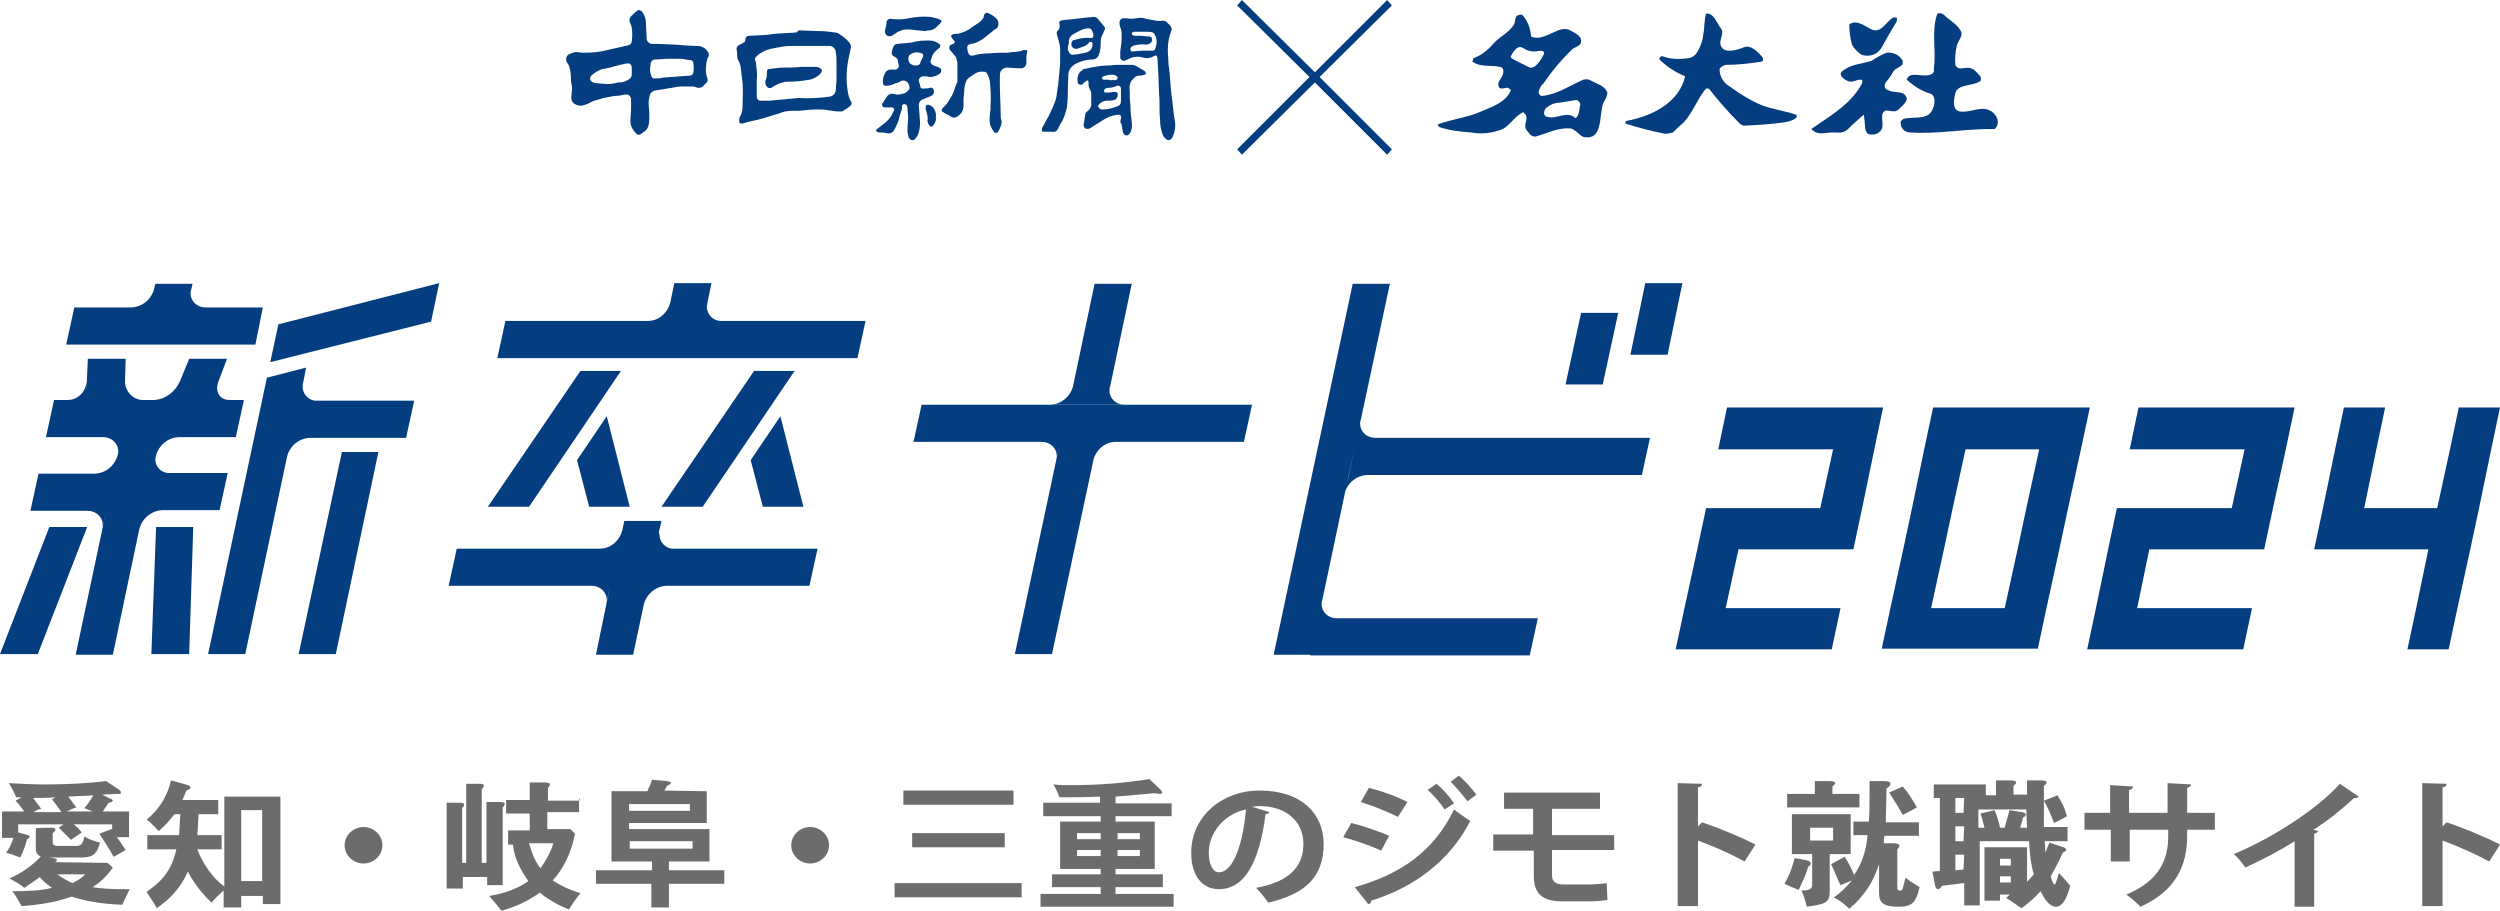 <?xml version="1.0" encoding="utf-8"?>
<!-- Generator: Adobe Illustrator 26.5.0, SVG Export Plug-In . SVG Version: 6.00 Build 0)  -->
<svg version="1.1" id="レイヤー_1" xmlns="http://www.w3.org/2000/svg" xmlns:xlink="http://www.w3.org/1999/xlink" x="0px"
	 y="0px" viewBox="0 0 370 134.8" style="enable-background:new 0 0 370 134.8;" xml:space="preserve">
<style type="text/css">
	.st0{fill:#043E81;}
	.st1{enable-background:new    ;}
	.st2{fill:#6C6C6C;}
</style>
<polygon class="st0" points="239.5,46.3 234,46.3 231.7,56.9 237.2,56.9 "/>
<polygon class="st0" points="249,41.9 243.5,41.9 241.3,52.5 246.8,52.5 "/>
<polygon class="st0" points="72.2,75 78.3,75 91.9,54.9 85.9,54.9 "/>
<polygon class="st0" points="87.2,75 93.2,75 89.8,61.6 85.4,68.1 "/>
<polygon class="st0" points="97.9,75 104,75 117.6,54.9 111.6,54.9 "/>
<polygon class="st0" points="112.9,75 118.9,75 115.5,61.6 111.1,68.1 "/>
<path class="st0" d="M38.9,45.5h-8.5c-1.2,0-2.2-0.9-2.2-2.1l0,0c0-0.2,0-0.4,0.1-0.6l-0.6,2.7l0.8-3.5H23l-0.2,0.8
	c-0.4,1.5-1.7,2.6-3.3,2.7H11L9.8,51h28L38.9,45.5z"/>
<polygon class="st0" points="44.2,96.8 49.7,96.8 56,66.9 50.6,66.9 "/>
<polygon class="st0" points="7.3,78 0,96.8 5.6,96.8 12.9,78 "/>
<polygon class="st0" points="22.4,96.8 28,96.8 28.6,78 23.1,78 "/>
<polygon class="st0" points="40,53.6 63.8,47.6 65,41.9 41.2,48 "/>
<path class="st0" d="M199,73c0.4-1.5,1.7-2.6,3.3-2.7H243l1.2-5.5h-40.7c-1.2,0-2.2-0.9-2.2-2.1c0-0.2,0-0.4,0.1-0.6L201,64l4.7-22
	h-5.5l-11.7,54.9h5.5l1.6-7.6l-0.5,2.2l-1.2,5.5h32.5l1.2-5.5h-29.8c-1.2,0-2.2-0.9-2.2-2.1c0-0.2,0-0.4,0.1-0.6l4.8-22.7l-0.9,4.4
	L199,73z"/>
<path class="st0" d="M44.9,56.5l0.4-2.1l-5.8,1.5l-8.7,40.9h5.5l6.2-29.3c0.4-1.5,1.7-2.6,3.3-2.7h14.3l1.2-5.5H47
	c-1.2,0.1-2.2-0.9-2.2-2C44.8,57,44.8,56.8,44.9,56.5z"/>
<polygon class="st0" points="42.7,66.8 44.8,56.6 44.3,59.2 43.1,64.7 "/>
<path class="st0" d="M97.6,78.4l0.3-1.3h-5.5l-0.9,4.1l0.6-2.7c-0.4,1.5-1.7,2.7-3.3,2.7H67.6l-1.2,5.5h21.2c1.2,0,2.2,0.9,2.2,2.1
	c0,0.2,0,0.4-0.1,0.6l0.6-2.7l-2.1,10.2h5.5l1.6-7.5c0.4-1.5,1.7-2.6,3.3-2.7h21.2l1.2-5.5H99.8c-1.2,0.1-2.2-0.9-2.2-2.1l0,0
	C97.5,78.9,97.5,78.6,97.6,78.4z"/>
<path class="st0" d="M104.7,44.8l0.6-2.9h-5.5l-0.6,2.9c-0.4,1.5-1.7,2.7-3.3,2.7H74.8L73.6,53h53.3l1.2-5.5h-21.2
	c-1.2,0.1-2.2-0.8-2.3-2C104.6,45.2,104.7,45,104.7,44.8z"/>
<path class="st0" d="M24,75.5h8.5l1.2-5.5h-8.5C24,70.1,23,69.2,23,68c0-0.2,0-0.4,0.1-0.6c0.4-1.5,1.7-2.6,3.3-2.7h8.5l1.2-5.5H34
	c-1.5,0-2.2-1.2-1.7-2.7l-0.4,1.1l1.7-4.5H28l-1.4,3.4c-0.7,1.5-2.1,2.6-3.8,2.7h-1.6c-1.5,0-2.6-1.2-2.7-2.6v-0.1l0.1-3.4H13
	l-0.2,4.5v-1.1c-0.1,1.5-1.3,2.7-2.8,2.7H8l-1.2,5.5h8.5c1.2,0,2.2,0.9,2.2,2.1c0,0.2,0,0.4-0.1,0.6c-0.4,1.5-1.7,2.6-3.3,2.7H5.7
	l-1.2,5.5H13c1.2,0,2.2,0.9,2.2,2.1l0,0c0,0.2,0,0.4-0.1,0.7l0.6-2.7l-4.5,21.2h5.5l3.9-18.5C21,76.7,22.4,75.6,24,75.5z"/>
<polygon class="st0" points="23,67.3 23,67.3 22.4,70.1 23.5,64.7 "/>
<polygon class="st0" points="17.5,67.5 17.5,67.5 18.1,64.7 16.9,70.1 "/>
<path class="st0" d="M163.7,59.9h2.7c-1.2,0-2.2-0.9-2.2-2.1l0,0c0-0.2,0-0.4,0.1-0.6l3.2-15.2H162l-3.2,15.2
	c-0.4,1.5-1.7,2.6-3.3,2.7L163.7,59.9L163.7,59.9z"/>
<path class="st0" d="M135.2,65.4h19c1.2,0,2.2,0.9,2.2,2.1c0,0.2,0,0.4-0.1,0.6l0.6-2.7l-6.7,31.4h5.5l6.7-31.4l-0.6,2.7
	c0.4-1.5,1.7-2.7,3.3-2.7h19l1.2-5.5h-48.9L135.2,65.4z"/>
<polygon class="st0" points="255.6,60.3 254.3,66.5 271.3,66.5 269.4,75.2 252.5,75.2 251.2,81.3 249.3,90 248,96.1 271.1,96.1 
	272.4,90 255.4,90 257.3,81.3 274.3,81.3 275.6,75.2 277.4,66.5 278.7,60.3 "/>
<path class="st0" d="M286.1,60.3l-1.3,6.1l-1.8,8.7l-1.3,6.1l-1.9,8.7l-1.3,6.1h23.1l1.3-6.1l1.9-8.7l1.3-6.1l1.9-8.7l1.3-6.1
	L286.1,60.3z M299.9,75.2l-1.3,6.1l-1.9,8.7h-10.9l1.9-8.7l1.3-6.1l1.9-8.7h10.9L299.9,75.2z"/>
<polygon class="st0" points="315.2,66.5 332.2,66.5 330.3,75.2 313.3,75.2 312,81.3 310.2,90 308.9,96.1 332,96.1 333.3,90 
	316.3,90 318.1,81.3 335.1,81.3 336.4,75.2 338.3,66.5 339.6,60.3 316.5,60.3 "/>
<polygon class="st0" points="348.6,81.3 359.4,81.3 357.6,90 356.3,96.1 362.4,96.1 363.7,90 365.6,81.3 366.9,75.2 368.7,66.5 
	370,60.3 363.9,60.3 362.6,66.5 360.7,75.2 349.9,75.2 351.7,66.5 351.7,66.5 353,60.3 346.9,60.3 345.6,66.5 343.8,75.2 
	342.5,81.3 "/>
<path class="st0" d="M86.5,7.8c1.2,0,2.3-0.1,3.4-0.4c1-0.2,2.1-0.5,3.1-0.7c0.3-0.1,0.5-0.3,0.5-0.6c0.1-0.7,0.1-1.3,0-2
	c0-0.1-0.1-0.3-0.1-0.4c-0.1-0.1-0.1-0.3-0.2-0.4c-0.1-0.3,0-0.7,0.2-0.9c0.3-0.3,0.6-0.6,0.9-0.8c0.2-0.2,0.5-0.1,0.7,0.1l0,0
	c0.4,0.5,0.6,1.1,0.6,1.7c0,0.8,0.1,1.5,0.1,2.3c0,0.4,0.4,0.8,0.8,0.8h0.8l2.6,0.1c1.2,0.1,2.3,0.2,3.5,0.2
	c0.7,0.1,1.2,0.5,1.5,1.1c0,0.1,0,0.3,0,0.4c-0.1,0.1-0.2,0.3-0.2,0.4c-0.1,0.3-0.2,0.7-0.2,1.1c-0.1,0.6,0,1.3,0.2,1.8
	c0.1,0.3,0,0.5-0.2,0.7l-0.3,0.3c-0.3,0.4-0.8,0.5-1.2,0.3c-0.1,0-0.3-0.1-0.4-0.1h-1.7c-0.5,0-1,0.1-1.5,0.2
	c-0.5,0.1-0.8,0.1-1.2,0.2l-1.3,0.2c-0.3,0.1-0.6,0.3-0.7,0.6c-0.1,0.4-0.2,0.8-0.2,1.2c0,0.6,0.1,1.1,0.1,1.7c0,0.5,0,1.1-0.1,1.6
	c-0.1,0.4-0.3,0.8-0.7,1c-0.1,0.1-0.3,0.2-0.4,0.3c-0.2,0.2-0.6,0.2-0.8-0.1c-0.5-0.5-0.8-1.1-0.8-1.8c0-0.6,0.1-1.2,0.1-1.8
	c0-0.5,0-1,0-1.5c-0.1-0.4-0.4-0.7-0.8-0.6l0,0h-0.1c-0.5,0.1-1,0.2-1.6,0.2c-0.5,0.1-1.1,0.2-1.6,0.3c-0.5,0.2-1.1,0.3-1.6,0.5
	c-0.4,0.2-0.7,0.4-1.1,0.5c-0.5,0.2-1,0.2-1.5-0.1c-0.6-0.3-0.6-0.9-0.5-1.5c0-0.1,0-0.1,0-0.2c0.1-0.4,0.1-0.8,0-1.2
	c-0.1-0.3-0.1-0.7-0.1-1c0-0.6-0.1-1.2-0.3-1.8c-0.1-0.2-0.2-0.3-0.3-0.5c-0.2-0.4-0.1-0.9,0.2-1.1l0,0c0.4-0.2,0.8-0.4,1.3-0.4
	C85.9,7.8,86.2,7.8,86.5,7.8z M96.2,10.3c0,0.3,0.1,0.6,0.2,1c0.1,0.1,0.2,0.3,0.3,0.3c0.2,0,0.4,0,0.6,0c0.2,0,0.5,0,0.7-0.1
	l1.2-0.1l2.8-0.2c0.3,0,0.5-0.1,0.6-0.4c0.1-0.5,0.1-1,0-1.5c0-0.2-0.2-0.4-0.4-0.4c-0.3,0-0.5-0.1-0.8-0.1
	c-0.3-0.1-0.6-0.1-0.9-0.1c-0.5,0-1.1,0-1.6,0c-0.6,0-1.3,0.1-1.9,0.1c-0.4,0-0.7,0.3-0.7,0.7l0,0C96.3,9.7,96.2,10,96.2,10.3
	L96.2,10.3z M89.3,12.4c0.8,0.1,1.5,0,2.2-0.2h0.1c0.4,0,0.9-0.1,1.2-0.3c0.4-0.2,0.7-0.4,0.7-0.9v-1c0-0.4-0.3-0.7-0.7-0.6l0,0
	h-0.1c-0.2,0-0.3,0.1-0.5,0.1c-0.4,0.1-0.8,0.2-1.2,0.3c-0.6,0.2-1.2,0.3-1.7,0.4h-0.1c-0.6,0.2-1.1,0.5-1.6,0.9
	c-0.3,0.3-0.4,0.7,0,1c0.2,0.1,0.4,0.2,0.6,0.2L89.3,12.4z"/>
<path class="st0" d="M118.2,4.5c1.1,0,2.2,0.1,3.2,0.1c0.7,0,1.4,0.1,2.1,0.2c0.3,0,0.6,0.1,0.8,0.3c0.5,0.3,1,0.7,1.4,1.2
	c0.2,0.2,0.3,0.6,0.2,0.9c-0.1,0.5-0.2,0.9-0.3,1.4c-0.2,1-0.3,1.9-0.3,2.9c0,0.9,0.1,1.8,0.3,2.7c0.1,0.3,0.2,0.6,0.4,0.9
	c0.1,0.2,0,0.5-0.2,0.6c-0.3,0.3-0.7,0.5-1,0.7c-0.1,0.1-0.3,0.1-0.5,0.1c-0.6,0-1.2-0.1-1.8-0.2c-0.5-0.1-1-0.1-1.5-0.1
	c-0.9,0-1.8,0.1-2.7,0.2c-0.4,0-0.7,0-1.1,0c-0.6,0-1.3,0.1-1.9,0.4c-0.8,0.2-1.6,0.5-2.3,0.7s-1.7,0.4-2.5,0.6
	c-0.2,0.1-0.4,0.1-0.7,0.2c-0.2,0-0.4-0.1-0.4-0.3l0,0c0-0.3,0-0.5,0.1-0.7c0.3-0.5,0.4-1,0.4-1.6c0-1.1,0.1-2.3,0-3.4
	c-0.1-0.9-0.2-1.7-0.3-2.5c-0.1-0.3-0.2-0.7-0.4-1c-0.1-0.2-0.1-0.5-0.1-0.7c0-0.3,0-0.5-0.1-0.8c0-0.3,0.2-0.6,0.5-0.7
	s0.5-0.3,0.7-0.4c0.1-0.1,0.1-0.2,0.1-0.3c0-0.3,0.2-0.6,0.5-0.6l0,0h0.1l1.8-0.1c0.6,0,1.3-0.1,2-0.2c1.1-0.1,2.1-0.1,3.2-0.2
	L118.2,4.5L118.2,4.5z M118.2,14.5c1.5,0.1,3.1,0,4.6-0.2c0.5-0.1,0.9-0.5,0.9-1s0.1-1,0.1-1.5c0-0.9,0-1.7,0-2.6c0-0.5,0-1-0.1-1.4
	c0-0.5-0.4-1-0.9-1h-5.3c-0.6,0-1.1,0-1.7,0.1c-0.6,0.1-1.1,0.2-1.6,0.3c-0.9,0.2-1.7,0.6-2.3,1.2c-0.2,0.2-0.2,0.4-0.1,0.6
	c0.1,0.2,0.1,0.3,0.1,0.5c0.1,0.8,0.2,1.6,0.1,2.4c0,0.8,0,1.6,0,2.4c0,0.3,0.2,0.6,0.5,0.6h0.1h1.3L118.2,14.5L118.2,14.5z"/>
<path class="st0" d="M142.6,14.6v1c0,0.4-0.1,0.9-0.4,1.2c-0.3,0.3-0.6,0.6-1,0.6c-0.1,0-0.2,0-0.4-0.1s-0.4-0.3-0.7-0.4
	s-0.3-0.2-0.5-0.3c-0.2-0.1-0.3-0.2-0.2-0.4c0-0.1,0.1-0.1,0.1-0.2c0.3-0.3,0.6-0.5,0.8-0.9c0.2-0.3,0.3-0.5,0.5-0.8
	c0.1-0.2,0.2-0.4,0.3-0.6c0.2-0.5,0.3-1,0.5-1.4c0.1-0.1,0.1-0.3,0.1-0.4c0-0.8,0-1.6,0-2.4c0-0.3-0.1-0.7-0.2-1
	c-0.1-0.1-0.2-0.3-0.3-0.4c-0.2-0.2-0.4-0.5-0.6-0.7c-0.2-0.3-0.1-0.7,0.2-0.8l0,0c0,0,0.1,0,0.2-0.1c0.1,0,0.3-0.1,0.3-0.3
	c0-0.1-0.1-0.2-0.2-0.3c-0.1-0.1-0.2-0.3-0.3-0.4c-0.1-0.2,0-0.3,0.2-0.4s0.6-0.1,0.8-0.1c0.8-0.2,1.5-0.5,2.1-1
	c0.3-0.2,0.6-0.4,0.9-0.6c0.3-0.2,0.5-0.4,0.7-0.7c0.1-0.1,0.1-0.2,0.1-0.3c0.1-0.5,0.4-0.6,0.8-0.4c0.4,0.2,0.7,0.4,1,0.7
	c0.4,0.3,0.5,1,0.2,1.4l0,0c-0.1,0.1-0.2,0.2-0.3,0.2c-0.5,0.4-1,0.8-1.5,1.2c-0.6,0.5-1.3,0.9-2.1,1c-0.6,0.1-0.6,0.4-0.5,1
	c0.1,0.2,0.1,0.4,0.2,0.5c0.1,0.2,0.3,0.3,0.7,0.2c0.7-0.2,1.5-0.3,2.3-0.3c0.9-0.1,1.8-0.1,2.7-0.1c0.3,0,0.5-0.1,0.8-0.1
	c0.6,0,1.1-0.1,1.6-0.3c0.1,0,0.2,0,0.2,0c0.3,0,0.4,0.1,0.3,0.4c-0.1,0.3-0.1,0.8-0.1,1c0,0.1,0,0.2,0,0.3c0.1,0.4-0.2,0.9-0.6,1
	h-0.1c-0.2,0-0.4,0-0.6,0l-1.5-0.1c-0.6,0-1.1,0.4-1.1,1c-0.1,2,0.1,4,0.1,6c0,0.3,0,0.5,0.1,0.8s0,0.6-0.1,0.9s-0.2,0.5-0.4,0.8
	c-0.1,0.2-0.3,0.2-0.5,0.1c-0.1,0-0.1-0.1-0.1-0.1c-0.3-0.4-0.5-0.8-0.6-1.2c-0.1-0.7,0-1.4,0.1-2.1c0-0.2,0-0.4,0-0.6
	c0.1-1.2,0-2.4-0.1-3.6c-0.1-0.4-0.2-0.8-0.4-1.1c-0.1-0.3-0.5-0.3-0.8-0.3c-0.4,0-0.7,0.1-1,0.3s-0.6,0.4-0.9,0.6
	c-0.1,0.1-0.2,0.2-0.3,0.3c-0.3,0.6-0.4,1.2-0.4,1.9L142.6,14.6L142.6,14.6z"/>
<path class="st0" d="M137.1,11.3c-0.2,0-0.4,0-0.6,0c-0.3,0.1-0.6,0.4-0.5,0.7v0.1c0.1,0.2,0.2,0.5,0.2,0.7s0.3,0.4,0.5,0.3l0,0
	c0.3,0,0.6,0,0.9-0.1s0.6,0.1,0.6,0.4c0.1,0.3-0.1,0.7-0.4,0.8c-0.4,0.2-0.8,0.3-1.2,0.5c-0.4,0.1-0.7,0.6-0.6,1
	c0,0.5,0.1,1.1,0.1,1.6c0.1,0.7,0.1,1.5-0.1,2.2c-0.1,0.4-0.3,0.8-0.6,1.1c-0.2,0.2-0.6,0.2-0.8-0.1l-0.1-0.1
	c-0.1-0.4-0.2-0.7-0.2-1.1c0-0.6,0.1-1.3,0.1-1.9c0-0.5-0.1-1-0.1-1.5c0-0.1-0.1-0.2-0.1-0.3c-0.1-0.1-0.2-0.2-0.4-0.2
	s-0.3,0.2-0.3,0.3l0,0l0,0c0,0.2,0,0.5-0.1,0.7c-0.2,0.5-0.3,0.9-0.4,1.4c-0.2,0.5-0.4,1-0.7,1.5c-0.2,0.4-0.7,0.5-1.1,0.4
	c-0.4-0.1-0.7-0.1-1.1-0.1H130c-0.1,0-0.2-0.1-0.3-0.2s0-0.2,0.1-0.3c0.3-0.2,0.6-0.5,0.9-0.7c0.6-0.4,1.1-1,1.4-1.6
	c0-0.1,0.1-0.3,0.2-0.4c0.1-0.2,0-0.4-0.2-0.5c-0.1,0-0.2,0-0.2,0h-0.8c-0.2,0-0.4,0-0.5-0.2s-0.1-0.4,0.1-0.5
	c0.2-0.3,0.3-0.6,0.5-0.8c0.1-0.2,0.2-0.3,0.4-0.4c0.1-0.1,0.4-0.2,0.6-0.1c0.2,0,0.4,0.1,0.6,0.1c0.2,0,0.4,0,0.6-0.1
	c0.4,0,0.8-0.2,1.1-0.6c0.2-0.2,0.1-0.5,0-0.8c-0.2-0.5-0.7-0.7-1.2-0.5l0,0l-0.1,0.1c-0.2,0.1-0.4,0.2-0.6,0.2
	c-0.1,0-0.1,0-0.2,0.1c-0.4,0.2-0.9,0.3-1.3,0.3c-0.2,0-0.4-0.1-0.4-0.3c-0.1-0.5,0-1,0.2-1.4c0-0.1,0.1-0.1,0.1-0.2
	c0.1-0.3,0.5-0.5,0.8-0.5c0.2,0,0.5,0,0.8,0c0.3-0.1,0.5-0.4,0.4-0.7c0-0.1-0.1-0.3-0.1-0.5c0-0.3-0.2-0.6-0.5-0.7
	c-0.3-0.1-0.5-0.4-0.4-0.7l0,0l0,0c0-0.2,0.1-0.5,0.2-0.7c0.1-0.3,0.3-0.5,0.6-0.5c0.7-0.1,1.4-0.1,2.1-0.2c1-0.3,1.8-0.3,2.7-0.3
	c0.5,0,1,0.2,1.4,0.5c0.2,0.1,0.2,0.3,0.1,0.5c0,0.1-0.1,0.1-0.1,0.1c-0.4,0.3-0.8,0.7-1,1.1c-0.1,0.3-0.2,0.6-0.3,0.9
	c0,0.2,0.2,0.5,0.5,0.6s0.5,0.2,0.8,0.3c0.4,0.2,0.4,0.6,0.1,0.9c-0.4,0.3-1,0.5-1.5,0.5L137.1,11.3L137.1,11.3
	C137.2,11.3,137.1,11.3,137.1,11.3z M135.4,9.7c0.3,0,0.7,0,0.8-0.4s0.3-0.6,0.4-0.9c0.1-0.2,0-0.5-0.2-0.5l0,0
	c-0.4-0.2-1-0.2-1.4,0c-0.2,0.1-0.4,0.2-0.5,0.4c-0.1,0.3-0.1,0.7,0.1,1C134.8,9.5,135.1,9.7,135.4,9.7L135.4,9.7z"/>
<path class="st0" d="M160.6,10.2l0.8-0.2l0.6-0.1c0.6-0.1,1.2-0.2,1.8-0.2s1-0.1,1.5-0.1c0.8,0,1.6,0,2.4,0c0.4,0.1,0.7,0.3,1,0.5
	c0.2,0.1,0.5,0.3,0.7,0.4c0.1,0.1,0.2,0.3,0.2,0.4c-0.1,0.1-0.2,0.2-0.4,0.2c-0.2,0.1-0.5,0.1-0.8,0.1c-0.4,0.1-0.6,0.4-0.9,0.7
	c-0.3,0.4-0.4,1-0.3,1.5c0,0.7,0,1.4,0.1,2.1c0,0.9,0.1,1.8,0.2,2.6c0.1,0.5,0,1.1-0.2,1.5c-0.3,0.5-0.6,0.6-1,0.2
	c0-0.1-0.1-0.1-0.1-0.2l-0.2-1.1c0-0.1,0-0.2-0.1-0.2c-0.1-0.2-0.1-0.5,0-0.7c0.1-0.5-0.1-0.7-0.6-0.6c-0.8,0.1-1.5,0.4-2.1,0.8
	s-1.3,0.8-1.9,1.2c-0.2,0.1-0.5,0.1-0.7,0c-0.2-0.2-0.3-0.5-0.2-0.7c0.1-0.4,0.1-0.8,0.2-1.2c0-0.3,0.1-0.5,0.3-0.6
	c0.4-0.3,0.7-0.8,0.6-1.3c0-0.5,0-1,0-1.4c0-0.2-0.1-0.4-0.2-0.6c-0.2-0.3-0.2-0.6-0.2-0.9c0-0.1,0-0.1,0-0.2c0-0.1-0.1-0.2-0.2-0.2
	c-0.1,0-0.1,0-0.1,0.1c-0.2,0.1-0.4,0.2-0.5,0.4c-0.2,0.2-0.5,0.2-0.7,0c-0.1-0.1-0.1-0.2-0.1-0.2c-0.1-0.6,0-1.2,0.4-1.6
	c0.1-0.1,0.2-0.1,0.3-0.2C160.2,10.2,160.4,10.2,160.6,10.2L160.6,10.2z M163.3,16.2c0.7,0,1.3-0.2,1.9-0.4c0.6-0.2,0.7-0.4,0.7-1
	s0-1.1,0-1.7c0-0.3-0.3-0.5-0.6-0.4c-0.4,0.2-0.9,0.3-1.3,0.3c-0.2,0-0.4,0.1-0.5,0.2c-0.1,0.1-0.1,0.2-0.1,0.3s0.1,0.2,0.2,0.2
	c0.1,0,0.2,0,0.3,0c0.4,0,0.8-0.1,1.2-0.1c0.1,0,0.3,0.1,0.3,0.2c0.1,0.4-0.1,0.9-0.5,1l0,0l0,0c-0.4,0.1-0.7,0.1-1.1,0.1
	c-0.4,0-0.8,0.2-1.1,0.5c-0.1,0.1-0.2,0.3-0.2,0.4c0.1,0.1,0.2,0.2,0.3,0.3C162.9,16.2,163.1,16.2,163.3,16.2L163.3,16.2z
	 M164.8,11.8L164.8,11.8c0.1,0.1,0.3,0.1,0.4,0c0.1,0,0.2-0.1,0.2-0.3c0-0.1,0-0.1-0.1-0.2c-0.1-0.1-0.2-0.1-0.3-0.2
	c-0.6-0.1-1.2,0-1.7,0.2c-0.1,0-0.2,0.2-0.2,0.3s0.1,0.2,0.3,0.2s0.5,0,0.7,0C164.3,11.9,164.6,11.9,164.8,11.8L164.8,11.8z"/>
<path class="st0" d="M171.6,14.8c-0.1-1.2-0.1-2.9-0.2-4.5l-0.1-1.7c0-0.3-0.2-0.5-0.5-0.3c-0.5,0.3-1.1,0.4-1.7,0.2
	c-0.7-0.2-1.5-0.1-2.2,0.3c-0.2,0.1-0.4,0.2-0.6,0.2c-0.2,0-0.5-0.2-0.5-0.5s0-0.6,0-0.9c0.1-0.7,0.2-1.3,0.2-2c0-0.3,0-0.6,0-0.8
	c0-0.2-0.1-0.3-0.1-0.5c-0.1-0.2-0.2-0.5-0.2-0.8c-0.1-0.4,0.2-0.8,0.6-0.8l0,0c0.1,0,0.2,0,0.4,0c0.5,0.1,1,0.1,1.5,0
	s1-0.1,1.5,0.1c0.5,0.1,1.1,0.2,1.6,0.3c0.2,0,0.3,0,0.5,0c0.4-0.1,0.8,0,1,0.3c0.2,0.2,0.5,0.4,0.6,0.8c0,0.2,0,0.3-0.1,0.5
	c-0.1,0.3-0.2,0.6-0.3,1c-0.2,1-0.2,2-0.1,2.9c0,0.7,0.1,1.5,0.2,2.2c0.1,1.4,0.2,2.8,0.4,4.1c0.1,1,0.2,2,0.4,3.1
	c0.1,0.6,0,1.3-0.2,1.9c-0.1,0.3-0.2,0.5-0.4,0.7s-0.5,0.2-0.7,0l0,0c-0.3-0.2-0.5-0.5-0.6-0.9c-0.2-0.6-0.3-1.2-0.3-1.8
	C171.6,16.9,171.6,16,171.6,14.8z M169.1,7.5h1.5c0.1,0,0.3-0.1,0.3-0.1c0.3-0.7,0.4-1.4,0.1-2.1c-0.1-0.2-0.2-0.4-0.4-0.5
	c-0.3-0.1-0.6-0.1-0.9-0.1c-0.6,0-1.2,0-1.8,0c-0.2,0-0.4,0.1-0.4,0.3l0,0l0,0c0,0.2,0.2,0.2,0.4,0.3c0.3,0,0.7,0,1,0
	s0.8,0.1,1.2,0.1c0.3,0,0.4,0.2,0.4,0.5V6c-0.1,0.4-0.5,0.6-0.9,0.6c-0.5-0.1-1.1,0-1.6,0.1c-0.2,0-0.3,0.1-0.5,0.2
	s-0.2,0.3-0.2,0.5c0.1,0.2,0.3,0.3,0.4,0.2L169.1,7.5z"/>
<path class="st0" d="M155.7,19.5h-1.2c-0.1,0-0.2,0-0.3-0.1c0-0.1,0-0.2,0-0.4c0.2-0.4,0.4-0.7,0.6-1.1s0.3-0.5,0.4-0.7
	c0.2-0.4,0.4-0.9,0.6-1.3c0.1-0.3,0.3-0.7,0.4-1c0.1-0.3,0.2-0.7,0.2-1c0.1-0.4,0.1-0.9,0.2-1.3l0.2-2c0-0.4,0.1-0.9,0.1-1.3
	c0-0.7,0-1.4,0-2.1c0-0.4-0.1-0.7-0.2-1.1c-0.1-0.4-0.2-0.7-0.3-1.1c0-0.2,0-0.4,0.2-0.5c0.2-0.2,0.3-0.6,0.2-0.9
	c-0.1-0.4,0-0.5,0.4-0.6c0.6-0.1,1.2-0.1,1.9-0.2l1.7-0.2l1.1-0.1c0.2,0,0.4,0.1,0.6,0.3c0.3,0.4,0.6,0.7,0.9,1.1
	c0.1,0.1,0.2,0.3,0.1,0.5c-0.2,0.4-0.3,0.7-0.5,1.1c-0.1,0.3-0.1,0.7-0.1,1c0,0.6-0.1,1.2-0.3,1.7c-0.2,0.4-0.5,0.6-0.9,0.6
	c-0.8,0-1.5,0.2-2.2,0.5c-0.5,0.2-0.9,0.5-1.2,1c-0.2,0.4-0.2,0.8-0.2,1.2c-0.1,1.5,0,2.9-0.2,4.4c-0.2,0.9-0.5,1.8-1,2.5
	c-0.1,0.1-0.1,0.3-0.2,0.4C156.5,19.4,156.1,19.6,155.7,19.5z M161.1,4.2L161.1,4.2c-0.4,0-0.8,0.1-1.2,0.3
	c-0.4,0.2-0.8,0.4-1.1,0.6s-0.6,0.5-0.6,0.9c0,0.2,0,0.5-0.1,0.7c-0.1,0.3-0.1,0.7,0.1,1c0.1,0.2,0.3,0.4,0.5,0.4
	c0.5,0,0.9-0.1,1.4-0.2c0.2,0,0.4-0.1,0.5-0.1c0.7-0.1,1.1-0.6,1.1-1.3c0-0.2-0.1-0.3-0.3-0.3c-0.1,0-0.2,0-0.2,0.1
	c-0.1,0-0.1,0.2-0.2,0.2c-0.1,0.1-0.3,0.2-0.4,0.3c-0.1,0-0.2,0.1-0.3,0.1c-0.3,0.1-0.5,0.2-0.8,0.3c-0.3,0.1-0.7,0-0.9-0.4
	c-0.1-0.4,0-0.8,0.4-0.9h0.1c0.6-0.2,1.2-0.3,1.8-0.3h0.2c0.6,0.1,0.8,0,0.7-0.6C161.6,4.4,161.5,4.2,161.1,4.2L161.1,4.2z"/>
<path class="st0" d="M137,4.6c-0.4,0-0.8-0.1-1.2-0.1c-0.7-0.1-1.4-0.2-2.1-0.1c-0.3,0.1-0.5,0.2-0.8,0.3c-0.3,0.2-0.6,0.4-0.9,0.6
	c-0.3,0.1-0.6,0.1-0.8-0.1s-0.3-0.5-0.2-0.8c0.1-0.4,0.2-0.7,0.2-1.1c0-0.3,0.4-0.6,0.7-0.5c0.9,0.1,1.8,0.1,2.6-0.1
	c1-0.2,2.1-0.3,3.2-0.2c0.5,0.1,1,0.2,1.4,0.4c0.3,0.1,0.3,0.2,0.1,0.5L138.6,4c-0.3,0.3-0.7,0.5-1.1,0.5
	C137.4,4.5,137.2,4.5,137,4.6L137,4.6z"/>
<path class="st0" d="M138.5,17.3c0.1,0.5-0.1,0.9-0.4,1.3c-0.2,0.2-0.4,0.2-0.6-0.1c-0.2-0.3-0.3-0.6-0.2-0.9c0-0.4-0.1-0.8-0.2-1.1
	c-0.1-0.2-0.1-0.5-0.1-0.7s0.2-0.3,0.3-0.3l0,0h0.1c0.3,0.1,0.5,0.2,0.7,0.4C138.4,16.3,138.6,16.8,138.5,17.3z"/>
<path class="st0" d="M118.5,9.9h2.2c0.3,0,0.6,0.1,0.8,0.3c0.2,0.1,0.2,0.4,0,0.6c-0.4,0.5-1.1,0.9-1.7,1c-1.1,0.2-2.3,0.3-3.4,0.3
	c-0.2,0-0.3,0-0.5,0.1c-0.6,0.1-1.1,0.4-1.6,0.7c-0.2,0.2-0.5,0.2-0.7,0c-0.3-0.2-0.4-0.6-0.3-1c0.2-0.4,0.2-0.8,0.2-1.2
	s0.1-0.5,0.5-0.5c0.7-0.1,1.4-0.2,2.1-0.2S117.7,10,118.5,9.9L118.5,9.9z"/>
<path class="st0" d="M237.8,13.5c-0.5-0.9-1.5-1.1-2.4-1.6c-0.3-0.2-0.7-0.2-1.1-0.1c-2,0.9-3.9,2.2-6.1,2.4c-0.2,0-0.4-0.2-0.5-0.5
	c0.1-0.5,0.3-1,0.7-1.3c1.3-1.9,2.7-3.6,4.4-5.2c0.4-0.2,1-0.5,1.1-0.7c0.5-1.1-0.8-1.6-1.7-2.1c-0.5-0.2-1.1-0.1-1.6,0.1
	c-1.3,0.5-2.7,1.5-4,0.9c-0.1-1.2-0.5-2.3-1.3-3.2c-0.1,0-0.4-0.1-0.4,0c-0.7,0-0.6,0.8-0.8,1.4c-0.8,1.3-2.2,1.8-3.2,3
	c-0.8,0.9-1.7,1.6-2.8,2C218,8.7,218,9,217.9,9.1c1.2,0.9,2.7,0.5,4.1,0.8c0.6,0.1,0.6,0.8,0.3,1.4s-0.7,0.9-0.5,1.5s1,0.1,1.4,0.2
	c0.1,0.1,0.4,0.2,0.4,0.4c-0.8,1.8-2.8,2.4-4.4,3.1c-2,0.9-4.2,1.1-6.4,1.9c-0.1,0,0.1,0.2,0.2,0.4c1.5,0.5,3.1,0.7,4.7,0.8
	c1.6,0.3,3.2,0.1,4.7-0.5c1.1-0.6,1.8-1.9,3-2.5c0.1,0,0.2,0.2,0.4,0.4c0.4,0.7-0.4,1.5,0.1,2.2c0.4,0.5,0.7,1.1,1.4,1
	c1.8-0.5,3.2-1.3,5-1.2c0.8,0,1.5,1.2,2.2,1.3c2.8,0.4,2.1-3.2,2.8-5.1l0.4-0.7C237.8,14.1,238,13.8,237.8,13.5z M226.4,10
	c-0.8-0.4-1.6-0.8-2.4-1.2c-0.1-0.1-0.5-0.2-0.4-0.5c0.4-0.7,1-1.7,1.8-1.2c0.6,0.4,1.3,0.6,2,0.5c0.4-0.1,1.3-0.2,1.1,0.4
	C228.1,8.8,227.3,10.2,226.4,10L226.4,10z M233.2,17.5c-1.3-1.2-2.7,0.2-4.2-0.2c-0.6-0.1-0.6-0.8-0.2-1.3c0.6-0.5,1.3-0.8,2-0.8
	l2.5-0.4c0.3,0.1,0.5,0.3,0.6,0.6C233.7,16.1,233.8,17,233.2,17.5L233.2,17.5z"/>
<path class="st0" d="M249.9,8.6c0.4,0,0.8-0.3,1.1-0.6c0.6-0.9,1-1.9,1.1-3c0.2-1,0.1-2,0.4-3c1.2-0.1,1.6,1.5,2.2,2.2
	s-0.4,1.8,0,2.6c0.5,1.2,2.4,0.6,3.4,0.2s2,0.6,2.7,1.4c0.2,0.2,0.1,0.7,0,0.7c-1.8,0.3-3.6,0.5-5.4,0.5c-0.4,0.1-0.9,0.4-0.9,0.7
	c0,1,0.6,2,1.5,2.5c1.5,1.1,3.1,2.1,4.8,2.8c1.6,0.6,3.4,0.8,5.1,1.4v0.4c-0.5,0.4-1.1,0.6-1.8,0.7c-2,0.3-4,0.4-6,0.5
	c-0.2,0-0.5-0.2-0.7-0.4c-1.6-1.6-3.1-3.3-4.5-5.1h-0.4c-1.3,1.5-1.9,3.5-3.3,5c-0.6,0.5-1.1,1-1.6,1.5c-0.4,0.1-0.8,0.2-1.2,0.2
	c-2-0.4-3.9-0.9-5.8-1.5c0,0-0.1-0.4,0.1-0.4c3.8-0.7,7.8-2.7,8.7-6.6c-1.4-0.6-2.7-1.4-3.8-2.5c-0.1-0.2,0.2-0.5,0.4-0.5
	C247.3,8.8,248.6,8.8,249.9,8.6z"/>
<path class="st0" d="M268.8,18.6c2.6-1.8,5.3-3.4,6.8-6.3c0-0.1,0.1-0.4-0.1-0.5c-0.7-0.1-1.3,0.5-2,0.2s-1.4-0.9-0.9-1.4
	c1.2-1.1,2.8-1.1,4.4-1.6c0.7-0.5,1.5-0.9,2.2-1.2c1-0.1,1.9,0.3,2.4,1.2v0.5c-0.4,0.5-1.1,0.6-1.4,1.1c-0.3,0.6-0.7,1.1-1.1,1.6
	c-0.3,0.4-0.2,0.9,0.2,1.1h0.1c0.9,0.6,2.2,0,2.7,1c0.4,0.6-0.5,1.3-1.1,1.9c-0.6,0.6-1.5,0-2,0.2c-0.9,0.5-0.1,1.8-0.5,2.7
	c-0.3,0.6-1,0.9-1.6,0.8c-1.1,0-0.8-1.5-1-2.5c0,0,0-0.4-0.1-0.4c-0.8,0.7-1.6,1.4-2.4,2.2c-0.7,0.6-1.5,0.4-2.2,0.4
	c-1,0-2.1,0.5-3-0.4C267.9,19.1,268.4,18.9,268.8,18.6z"/>
<path class="st0" d="M277.1,4.4c1.4,0.5,2-1.2,3.1-1.8h0.5c0.1,0.1,0,0.5,0,0.6c-0.8,1.3-1.5,2.5-2.2,3.8c-0.6,1.1-1.9,1.5-3,1.1
	c-0.6-0.4-1.1-0.9-1.4-1.5c-0.3-1-0.4-2-0.4-3C274.9,2.8,276.1,4,277.1,4.4z"/>
<path class="st0" d="M287.7,2.2c0.8,0.8,2,1.4,2.5,2.4c0.4,0.7-0.4,1.4-0.6,2.2c-0.2,0.9-0.3,1.9-0.2,2.8c0,0.1,0.2,0.4,0.5,0.5
	c0.6,0.1,1.2-0.2,1.8,0s0.9,0.7,1.4,1.2c0.1,0.2,0.1,0.5,0,0.7c-1.2,0.8-3.2,0.4-3.7,1.7c-0.2,0.9-0.6,2.6,0.7,2.8
	c1.5,0.2,3-0.8,4.3-0.2c1.1,0.5,1.8,1.9,0.8,2.8c-4.1-0.1-8.3,0.8-12.5,0.5c-0.8,0-1.4-0.6-1.4-1.4V18c0-0.1,0.2-0.2,0.4-0.4
	c1.4-0.4,3.5,0.2,4.2-1.2c0.4-0.6,0.7-2.1-0.1-2.5c-1.4-0.4-2.6-1.2-3.6-2.1c0.4-1.5,2.6-0.1,3.8-0.9c0.2-0.2,0.3-0.4,0.2-0.7
	c0.4-2.7-0.4-5.5,0.5-8.1C286.8,1.9,287.4,1.9,287.7,2.2z"/>
<polygon class="st0" points="206,0.8 205.3,0 194.6,10.7 183.8,0 183.1,0.8 193.8,11.4 183.1,22.1 183.8,22.9 194.6,12.2 
	205.3,22.9 206,22.1 195.3,11.4 "/>
<g class="st1">
	<path class="st2" d="M19.1,120.2v3.7h-1.8c0.5,0.7,0.9,1.3,1.3,1.9c-0.6,0.3-1.1,0.7-1.8,1c-0.6-1.2-1.4-2.3-2.1-3.4l1.8-0.7
		l0.1,0.1v-0.8h-5.7c0.4,0.3,0.8,0.7,1.2,1.2l-1.6,1.1c-0.6-0.6-1.3-1.3-1.8-1.8l0.7-0.5H2.7v1.2l1.1,0.3c0.4,0.1,0.6,0.2,0.6,0.3
		c0,0.1-0.1,0.3-0.4,0.4c-0.2,0.9-0.6,1.9-1,2.7c-0.6-0.2-1.6-0.6-2.1-0.7c0.4-0.5,0.7-1.1,1.1-2.2H0.3v-3.9h3.3
		c-0.5-0.7-0.9-1.2-1.3-1.6l0.9-0.5H2.4c-0.3-0.7-0.6-1.3-1.1-2.1c1.7,0.1,3.6,0.2,5.5,0.2c3.3,0,6.5-0.2,8.9-0.5l1.8,1.2
		c0.3,0.2,0.4,0.3,0.4,0.5s-0.1,0.2-0.5,0.2c-0.1,0-0.1,0-0.2,0l-2.1,0.1l1,0.5c0.4,0.1,0.6,0.3,0.6,0.4s-0.3,0.3-0.6,0.3
		c-0.2,0.3-0.5,0.7-0.9,1.3h3.9V120.2z M15.9,127.7l0.8,0.7c-0.9,1.3-2,2.3-3,2.9c1.8,0.3,3.6,0.3,5.5,0.3c-0.4,0.8-0.8,1.6-1.1,2.3
		c-3.2-0.1-5.7-0.6-7.5-1.2c-1.9,0.7-4.4,1.2-7.4,1.4c-0.4-0.6-0.7-1.4-1.4-2.2c2.3,0,4.4-0.1,5.9-0.5c-0.9-0.6-1.5-1.2-1.8-1.6
		c-0.5,0.4-1.3,0.9-2.3,1.6c-0.6-0.5-1.3-0.9-2.2-1.4c1.7-0.7,3.4-1.9,4.7-3.3l1.8,0.3c0.4,0.1,0.5,0.1,0.5,0.3s-0.1,0.3-0.4,0.3
		L15.9,127.7L15.9,127.7z M6.1,119.7c-0.5,0.1-0.9,0.3-1.1,0.5h4.1c-0.6-0.9-1.1-1.5-1.4-1.9l0.5-0.3c-1.1,0.1-2.3,0.1-3.3,0.1
		L6.1,119.7z M7.5,122.5c0.5,0,0.7,0.1,0.7,0.3c0,0.1-0.1,0.3-0.4,0.5v1.4c0,0.3,0.2,0.5,0.8,0.5h2.7c0.8,0,1-0.5,1.2-1.4
		c0.8,0.5,1.5,0.7,2.3,0.9c-0.4,1.5-0.9,2.2-2.6,2.2H6.9c-1.1,0-1.6-0.5-1.6-1.2v-3.1C5.3,122.5,7.5,122.5,7.5,122.5z M8.5,129.4
		c0.6,0.5,1.4,0.9,2.2,1.3c0.6-0.3,1.4-0.7,1.9-1.3H8.5z M11.3,119.5c-0.4,0.1-0.8,0.3-1.4,0.6h3.8l-1.2-0.5c0.5-0.6,1-1.3,1.3-1.9
		c-0.8,0.1-2.3,0.1-3.7,0.2L11.3,119.5z"/>
	<path class="st2" d="M27.5,116.1c0.5,0.1,0.7,0.3,0.7,0.5c0,0.1-0.3,0.3-0.6,0.4l-0.6,1.4h5.3v2.1h-2.9c-0.1,1.1-0.1,2.1-0.2,3.1
		h3.6v2.1h-3.6c0.8,2.1,2.3,4.3,4,5.5v-13.3h8.3v15.9h-2.6v-1.2h-3.2v1.7h-2.6v-2.5c-0.8,0.7-1.3,1.2-1.8,1.8
		c-1.1-1.1-2.4-2.5-3.5-4.6c-1.1,2.5-2.7,4.1-4.6,5.4c-0.4-0.8-0.9-1.4-1.5-2.4c1.8-1.3,3.6-2.7,4.4-6.3h-4.3v-2.1h4.7
		c0.1-1.1,0.1-2.2,0.2-3.1h-0.9c-0.7,1-1.5,1.8-2.3,2.5c-0.8-0.8-1.1-1.2-1.8-1.7c1.5-1.2,3-3.1,3.6-5.8L27.5,116.1z M38.8,119.9
		h-3.1v10.5h3.1V119.9z"/>
	<path class="st2" d="M56.6,125.1c0,1.5-1.3,2.7-2.8,2.7s-2.8-1.2-2.8-2.7s1.3-2.7,2.8-2.7S56.6,123.6,56.6,125.1z"/>
	<path class="st2" d="M72.2,118.7h1.8c0.5,0,0.7,0.1,0.7,0.3c0,0.1-0.1,0.3-0.3,0.5v11.5h-2.3v-1.2h-3.6v1.7h-2.4v-12.7h1.9
		c0.5,0,0.7,0.1,0.7,0.3c0,0.1-0.1,0.3-0.3,0.5v8.1h0.6v-11.7h2c0.5,0,0.6,0.1,0.6,0.3c0,0.1-0.1,0.3-0.3,0.5v10.9h0.7V118.7z
		 M85.7,118.2v2H81v2.5h3.4l0.7,0.7c-0.6,3-1.8,5.3-3.3,6.9c1.2,0.8,2.5,1.4,4.1,1.9c-0.6,0.7-1.2,1.6-1.7,2.4
		c-1.8-0.7-3.4-1.7-4.3-2.5c-1.8,1.3-3.6,2.1-5.7,2.7c-0.5-0.7-1.2-1.5-1.8-2.2c2.5-0.4,4.4-1.2,5.8-2.2c-1.1-1.6-2-3.1-2.3-5.4
		h-0.7v-2.1h3.2v-2.5h-3.5v-2h3.5v-2.6h2.1c0.6,0,0.9,0.1,0.9,0.3c0,0.1-0.1,0.3-0.3,0.5v1.9h4.7V118.2z M78.3,124.8
		c0.4,1.5,1,2.9,1.7,3.7c0.9-1.3,1.5-2.4,1.9-3.7H78.3z"/>
	<path class="st2" d="M104.6,117.1v4.7H93.1v0.9h11.9v4.8h-6v1.3h8.2v2h-8.2v3.5h-2.6v-3.5h-8.2v-2h8.3v-1.3h-6v-10.4h5.3
		c0.2-0.5,0.5-1,0.7-1.7l2.2,0.2c0.4,0.1,0.6,0.1,0.6,0.3c0,0.1-0.3,0.3-0.6,0.4c-0.1,0.3-0.3,0.6-0.4,0.7L104.6,117.1L104.6,117.1z
		 M102.1,119h-9v1h9V119z M102.5,124.5h-9.3v1.1h9.3V124.5z"/>
	<path class="st2" d="M122.7,125.1c0,1.5-1.3,2.7-2.8,2.7s-2.8-1.2-2.8-2.7s1.3-2.7,2.8-2.7S122.7,123.6,122.7,125.1z"/>
	<path class="st2" d="M132.4,130.7h18.8v2.1h-18.8V130.7z M133.7,117h16.3v2.1h-16.3V117z M135,123.3h13.7v2.1H135V123.3z"/>
	<path class="st2" d="M154.3,118.8h8.5v-0.9c-2.3,0.1-4.2,0.1-6,0.1c-0.2-0.5-0.4-1.1-0.9-1.9c0.9,0.1,1.8,0.1,2.8,0.1
		c3.8,0,7.7-0.3,11.4-0.9l1.5,1.4c0.3,0.3,0.4,0.5,0.4,0.6s-0.1,0.2-0.4,0.2c-0.2,0-0.5-0.1-0.9-0.1c-1.7,0.2-3.6,0.3-5.6,0.5v1h8.3
		v1.9h-8.3v0.8h5.8v7h-5.8v0.8h7v1.9h-7v1h8.6v1.9H154v-1.9h8.9v-1h-7.2v-1.9h7.2v-0.8h-6v-7h6v-0.8h-8.5V118.8z M159.4,123.3v0.9
		h3.5v-0.9C162.9,123.3,159.4,123.3,159.4,123.3z M159.4,125.8v0.9h3.5v-0.9H159.4z M168.7,123.3h-3.3v0.9h3.3V123.3z M168.7,125.8
		h-3.3v0.9h3.3V125.8z"/>
	<path class="st2" d="M187.9,120.2c-0.1,0.2-0.4,0.3-0.6,0.3c-0.9,7.1-3.1,11.1-6.9,11.1c-2.4,0-4.1-1.9-4.1-5.4
		c0-5.3,4.5-9.2,10.1-9.2c6.3,0,9.5,3.5,9.5,7.9c0,4.9-2.7,7.4-8.2,8.7c-0.4-0.6-1.1-1.5-1.8-2.2c5-0.9,7-3.2,7-6.5
		c0-3.3-2.5-5.6-6.5-5.6c-0.4,0-0.8,0.1-1.1,0.1L187.9,120.2z M184.4,119.8c-3.3,0.7-5.5,3.5-5.5,6.4c0,1.7,0.6,2.9,1.5,2.9
		C182.6,129.1,184,124.6,184.4,119.8z"/>
	<path class="st2" d="M204.4,125.9c-1.4-0.7-3.8-1.5-5.6-2l1.2-2.1c2,0.5,4.2,1.3,5.6,1.9L204.4,125.9z M200.5,131.3
		c6.8-1.9,11.7-5.3,14.7-11.5c0.6,0.5,1.8,1.3,2.4,1.7c-3,5.9-8.4,9.9-14.7,11.8c0.1,0.2-0.1,0.5-0.4,0.5L200.5,131.3z M206.9,120.9
		c-1.6-0.8-3.6-1.6-5.5-2.2l1.2-2.1c2,0.5,4.2,1.3,5.7,2.1L206.9,120.9z M213.8,119.8c-0.5-0.8-1.7-2.2-2.5-2.9l1.3-0.9
		c0.9,0.7,2,2,2.6,2.9L213.8,119.8z M217.2,118.6c-0.6-0.8-1.8-2.2-2.5-2.9l1.2-0.9c0.9,0.7,2,2,2.6,2.8L217.2,118.6z"/>
	<path class="st2" d="M238.9,125.8h-9.2v3.7c0,0.9,0.4,1.4,1.7,1.4h3.8c0.8,0,2-0.1,2.6-0.2l0.1,2.5c-0.6,0.1-1.8,0.2-2.6,0.2h-4.1
		c-3.2,0-4.2-1.4-4.2-3.8v-3.7H221v-2.4h5.9v-3.8h-4.3v-2.4h14.2v2.4h-7.1v3.9h9.2V125.8z"/>
	<path class="st2" d="M251.9,121.7c2.4,0.8,5.8,2.2,7.9,3.3l-1.6,2.5c-1.8-1-4.7-2.3-6.9-3.1v9.7h-3v-18.2l3.6,0.1
		c0,0.3-0.2,0.5-0.6,0.5v5.8L251.9,121.7z"/>
	<path class="st2" d="M267.3,127.3c0.5,0.1,0.7,0.3,0.7,0.5c0,0.1-0.1,0.3-0.4,0.5c-0.4,1.4-1.1,2.8-1.4,3.4
		c-0.8-0.3-1.2-0.5-2.1-0.9c0.5-0.9,1-1.8,1.5-3.8L267.3,127.3z M275.2,117.5v2h-10.7v-2h4.1v-1.9h2.1c0.6,0,0.9,0.1,0.9,0.3
		c0,0.1-0.1,0.3-0.4,0.5v1.1C271.1,117.5,275.2,117.5,275.2,117.5z M270.8,131.9c0,1.7-0.6,1.9-3.4,2.3c-0.1-0.5-0.5-1.9-0.8-2.4
		c0.9,0,1.6-0.1,1.6-0.8v-4.6h-3v-5.9h8.7v5.9h-3.1V131.9z M271.3,122.5h-3.4v1.9h3.4V122.5z M273,126.8c0.6,0.9,1,1.7,1.4,2.7
		c1.2-1.7,1.8-3.7,2-5.9h-2.1v-2h2.3c0.1-1.8,0.1-3.8,0.1-6h2.2c0.5,0,0.9,0.1,0.9,0.4c0,0.1-0.1,0.4-0.6,0.7c0,1.8-0.1,3.5-0.1,5
		h4.9v2h-5.1c-0.1,0.5-0.1,1-0.1,1.1h1.3c0.7,0,1,0.1,1,0.4c0,0.1-0.1,0.3-0.3,0.5v5.3c0,0.6,0,0.8,0.4,0.8c0.4,0,0.4-0.2,0.8-1.9
		c0.8,0.6,1.3,0.9,2.1,1.4c-0.5,2.2-1.1,2.9-3,2.9c-2.3,0-3-0.5-3-2.1v-4.2c-0.9,2.8-2.3,4.8-4.4,6.6c-0.6-0.6-1.5-1.3-2.3-1.7
		c1.1-0.7,1.9-1.6,2.7-2.5l-1.7,0.7c-0.4-0.7-0.8-1.9-1.4-3.1L273,126.8z M281.6,116.4c0.9,1,1.4,1.9,2.1,3.1
		c-0.6,0.3-1.4,0.8-2.1,1.1c-0.6-1.1-1.1-1.9-2-3.3L281.6,116.4z"/>
	<path class="st2" d="M295.4,115.5h2.1c0.6,0,0.9,0.1,0.9,0.3c0,0.1-0.1,0.3-0.4,0.5v1.3h2c0-1.1,0-1.6,0-2.1h2.1
		c0.5,0,0.8,0.1,0.8,0.3c0,0.1-0.1,0.3-0.4,0.5c0,0.9,0,5.2,0,6.1h3.5v2.1h-3.4c0.1,0.6,0.1,1.2,0.1,1.7c0.1-0.3,0.4-0.9,0.6-1.5
		l1.8,0.6c0.5,0.1,0.7,0.3,0.7,0.5c0,0.2-0.4,0.3-0.5,0.4c-0.5,1.1-1,2.1-1.8,3.5c0.2,0.7,0.4,1.2,0.6,1.2c0.1,0,0.3-0.5,0.6-1.7
		c0.8,0.8,1.1,1.2,1.7,1.9c-0.5,1.9-1.2,3.1-2.1,3.1c-1.1,0-1.9-1.5-2.3-2.3c-0.8,0.9-1.8,1.8-2.8,2.5c-0.6-0.3-1.4-1-2.3-1.5
		c0.1-0.1,0.2-0.2,0.6-0.5h-1.5v0.9h-2.3v-7.9h6.3v5.1c0.2-0.2,0.6-0.6,1-1.1c-0.4-1.3-0.6-2.9-0.7-4.9h-7.3v9.5h-2.3v-3.3l-3.3,0.4
		c-0.1,0.3-0.4,0.5-0.6,0.5c-0.1,0-0.3-0.1-0.4-0.5l-0.4-2.1l1.1-0.1v-10.8h-0.9v-2h7.7v1.6h1.5L295.4,115.5L295.4,115.5z
		 M290.7,118.1h-1.3v2.2h1.2L290.7,118.1L290.7,118.1z M290.7,122.3h-1.3v2.2h1.2L290.7,122.3L290.7,122.3z M290.7,126.5h-1.3v2.3
		l1.2-0.1L290.7,126.5L290.7,126.5z M299.3,120.2c0.4,0.1,0.5,0.2,0.5,0.4c0,0.1-0.1,0.3-0.4,0.4c-0.1,0.7-0.4,1.2-0.4,1.5h1
		c0-0.6-0.1-1.6-0.1-2.7h-7.1v2.7h0.9c-0.1-0.4-0.3-1.3-0.6-2.1l2.1-0.5c0.4,0.9,0.6,1.7,0.8,2.6h0.7c0.2-0.9,0.5-1.7,0.7-2.6
		L299.3,120.2z M297.6,127.1H296v1h1.6V127.1z M297.6,129.7H296v0.9h1.6V129.7z M304.5,117.7c0.7,1.1,1.1,1.9,1.4,3.1
		c-0.8,0.5-1.5,0.8-1.9,1c-0.5-1.2-0.8-2.1-1.5-3.3L304.5,117.7z"/>
	<path class="st2" d="M327.8,120.3v2.5h-4.1v0.9c0,4.3-1.6,8.1-6.9,10.5c-0.5-0.5-1.4-1.3-2.1-1.8c5-2.1,6.2-5.3,6.2-8.7v-0.9h-5.7
		v4.7h-2.8v-4.7h-3.9v-2.5h3.8v-4.1l3.4,0.2c0,0.2-0.2,0.5-0.6,0.5v3.4h5.7v-4.4l3.5,0.2c0,0.2-0.2,0.4-0.6,0.5v3.7H327.8z"/>
	<path class="st2" d="M339.6,124.5c-2,1.3-4.9,2.8-7.3,3.9c-0.4-0.6-1.1-1.5-1.7-2c5.8-2.4,12.4-6.7,15.7-10.4l2.8,1.9
		c-0.1,0.1-0.4,0.3-0.7,0.2c-1.7,1.6-3.8,3.3-6,4.7c0.2,0.1,0.5,0.1,0.7,0.2c-0.1,0.2-0.3,0.3-0.6,0.4v10.8h-2.9L339.6,124.5
		L339.6,124.5z"/>
	<path class="st2" d="M362.1,121.7c2.4,0.8,5.8,2.2,7.9,3.3l-1.6,2.5c-1.8-1-4.7-2.3-6.9-3.1v9.7h-3v-18.2l3.6,0.1
		c0,0.3-0.2,0.5-0.6,0.5v5.8L362.1,121.7z"/>
</g>
</svg>
